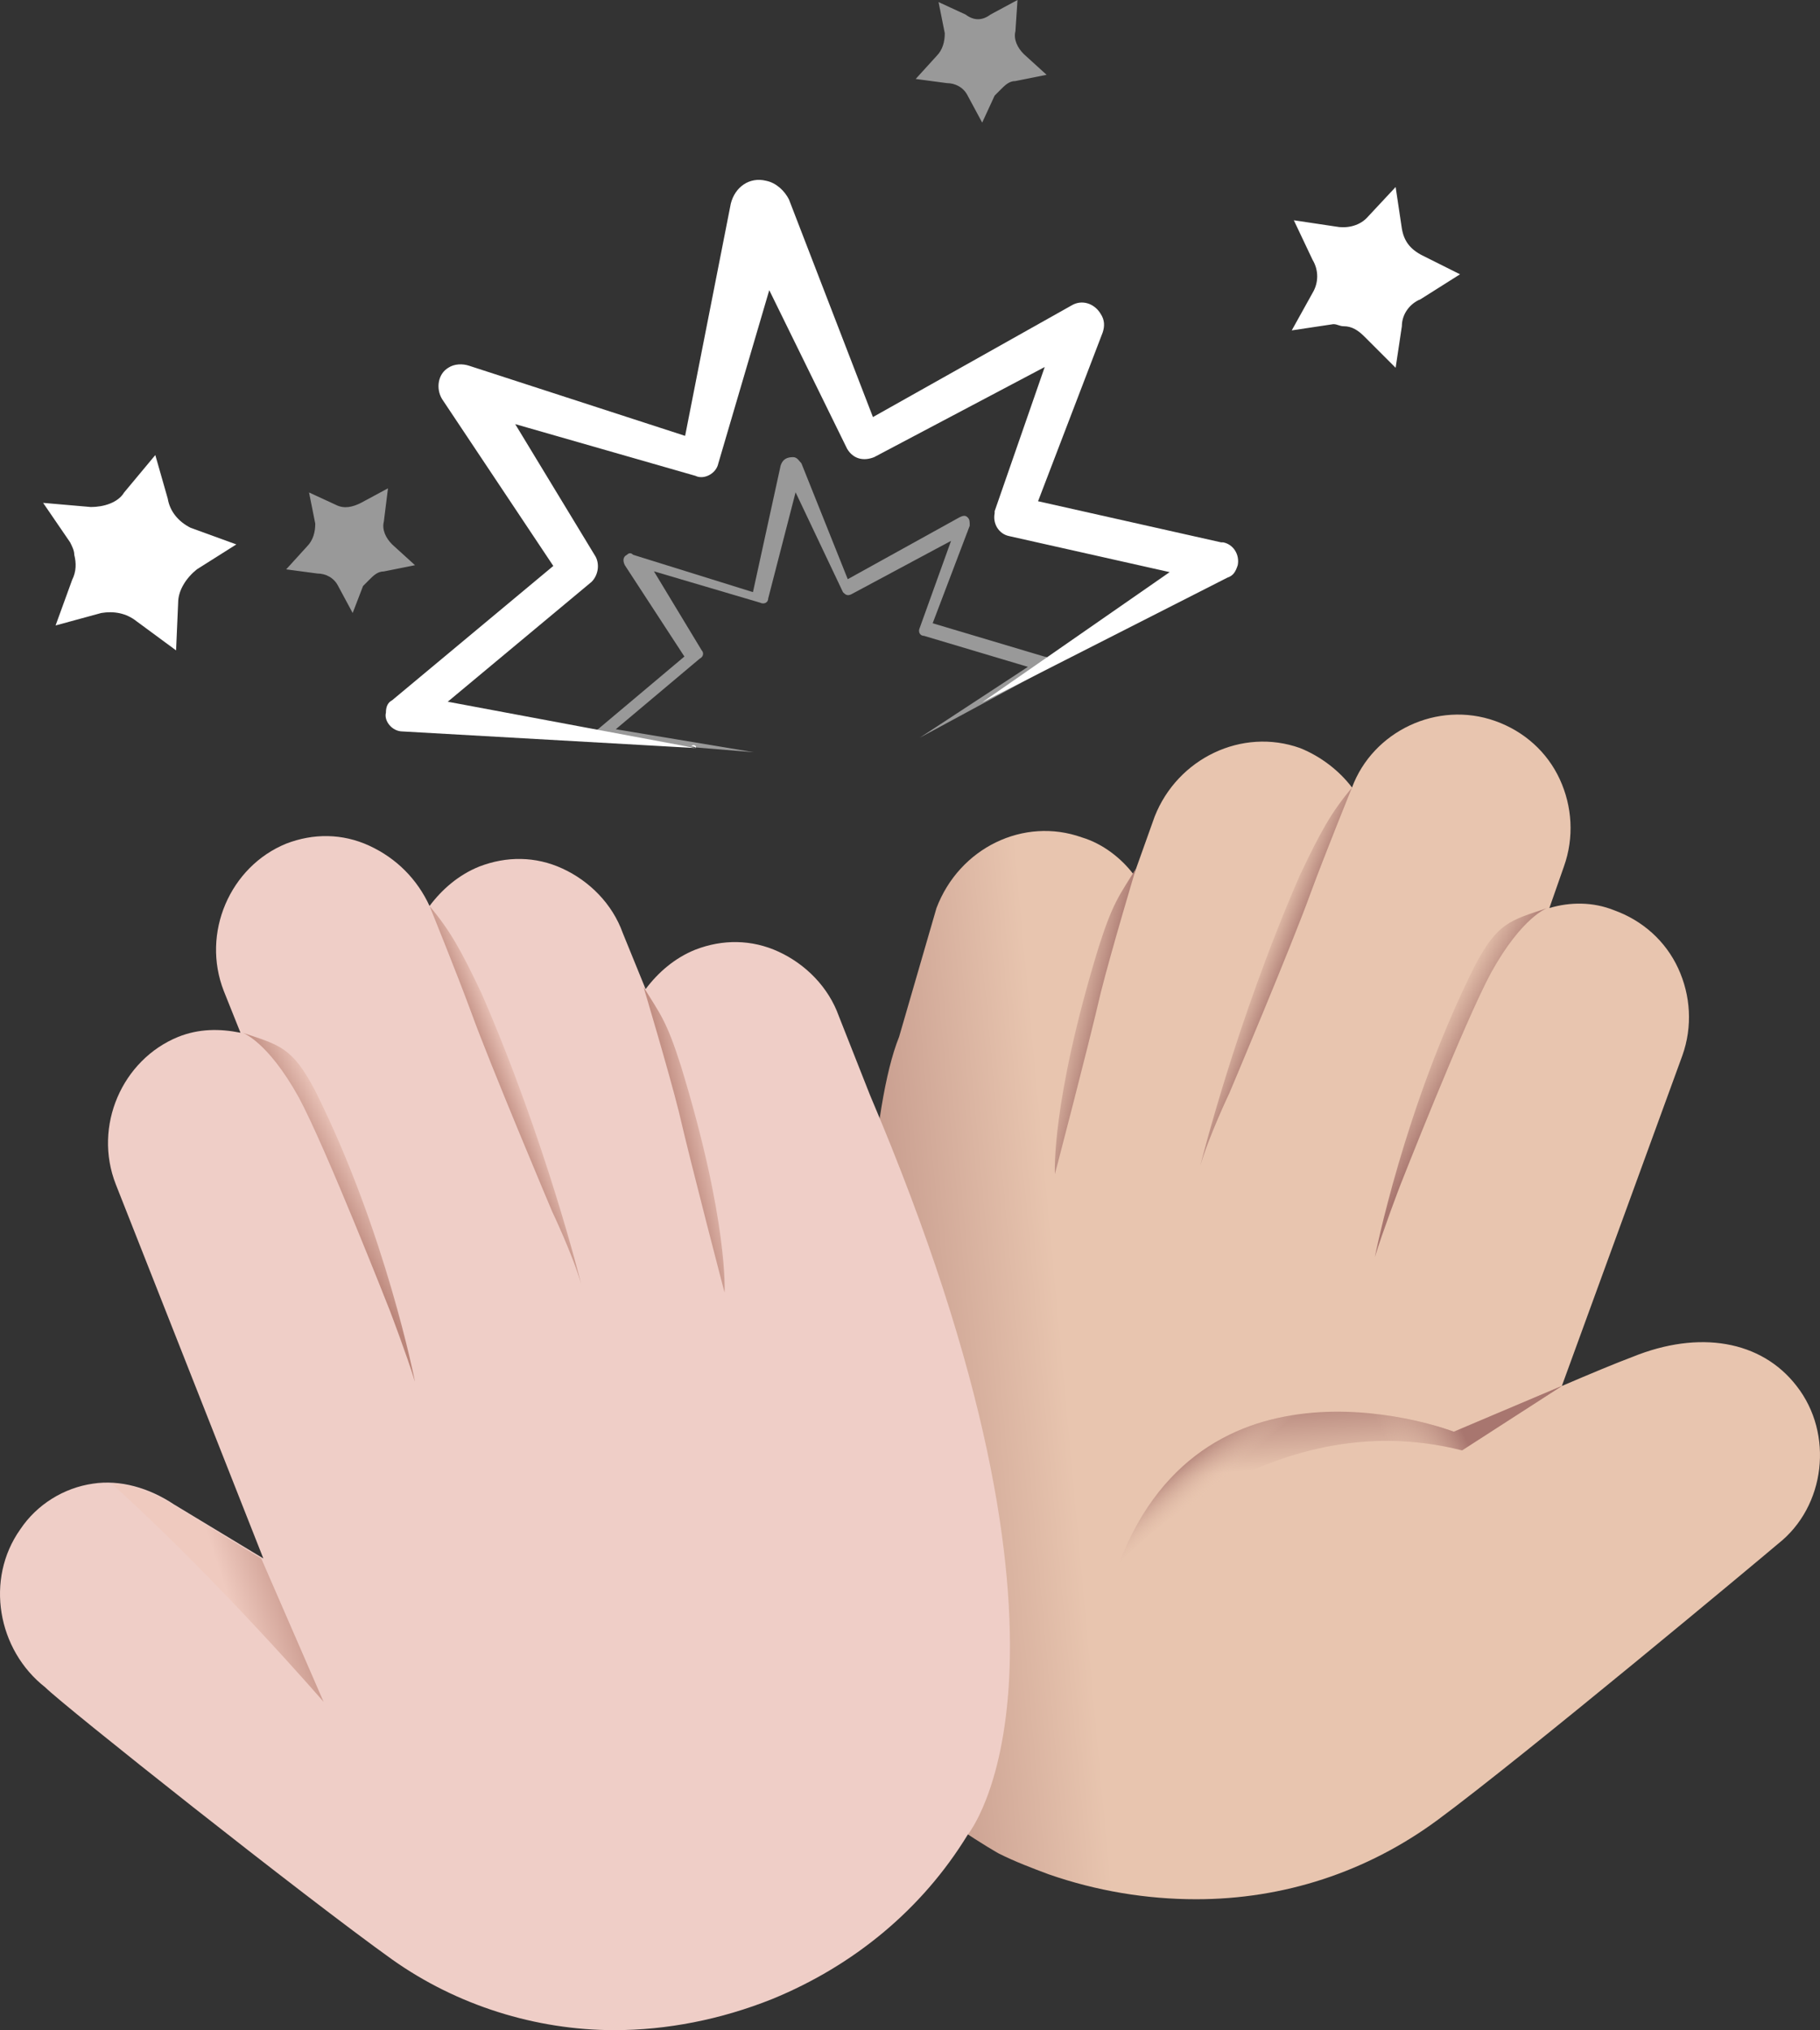 <?xml version="1.0" encoding="UTF-8"?>
<svg id="Layer_1" xmlns="http://www.w3.org/2000/svg" xmlns:xlink="http://www.w3.org/1999/xlink" version="1.1" viewBox="0 0 87.601 97.7">
  <rect x="0" y="0" width="87.601" height="97.7" fill="#333333" stroke="none"/>
  <!-- Generator: Adobe Illustrator 29.0.1, SVG Export Plug-In . SVG Version: 2.1.0 Build 192)  -->
  <defs>
    <linearGradient id="linear-gradient" x1="26.032" y1="1046.426" x2="51.104" y2="1044.107" gradientTransform="translate(0 -980)" gradientUnits="userSpaceOnUse">
      <stop offset=".36" stop-color="#a8766f"/>
      <stop offset="1" stop-color="#e8c5af"/>
    </linearGradient>
    <linearGradient id="linear-gradient1" x1="17.412" y1="1054.36" x2="10.864" y2="1056.522" gradientTransform="translate(0 -980)" gradientUnits="userSpaceOnUse">
      <stop offset=".36" stop-color="#ba8579"/>
      <stop offset="1" stop-color="#efcabf"/>
    </linearGradient>
    <linearGradient id="linear-gradient2" x1="14.897" y1="1038.602" x2="17.952" y2="1036.95" gradientTransform="translate(0 -980)" gradientUnits="userSpaceOnUse">
      <stop offset=".36" stop-color="#ba8579"/>
      <stop offset="1" stop-color="#efcabf"/>
    </linearGradient>
    <linearGradient id="linear-gradient3" x1="23.045" y1="1033.218" x2="25.357" y2="1032.282" gradientTransform="translate(0 -980)" gradientUnits="userSpaceOnUse">
      <stop offset=".36" stop-color="#ba8579"/>
      <stop offset="1" stop-color="#efcabf"/>
    </linearGradient>
    <linearGradient id="linear-gradient4" x1="31.423" y1="1035.195" x2="34.478" y2="1034.493" gradientTransform="translate(0 -980)" gradientUnits="userSpaceOnUse">
      <stop offset=".36" stop-color="#ba8579"/>
      <stop offset="1" stop-color="#efcabf"/>
    </linearGradient>
    <linearGradient id="linear-gradient5" x1="-3611.925" y1="1032.601" x2="-3608.87" y2="1030.95" gradientTransform="translate(-3540.673 -980) rotate(-180) scale(1 -1)" gradientUnits="userSpaceOnUse">
      <stop offset=".36" stop-color="#a8766f"/>
      <stop offset="1" stop-color="#e8c5af"/>
    </linearGradient>
    <linearGradient id="linear-gradient6" x1="-3603.331" y1="1027.499" x2="-3601.019" y2="1026.563" gradientTransform="translate(-3540.673 -980) rotate(-180) scale(1 -1)" gradientUnits="userSpaceOnUse">
      <stop offset=".36" stop-color="#a8766f"/>
      <stop offset="1" stop-color="#e8c5af"/>
    </linearGradient>
    <linearGradient id="linear-gradient7" x1="-3594.931" y1="1029.502" x2="-3591.876" y2="1028.8" gradientTransform="translate(-3540.673 -980) rotate(-180) scale(1 -1)" gradientUnits="userSpaceOnUse">
      <stop offset=".36" stop-color="#a8766f"/>
      <stop offset="1" stop-color="#e8c5af"/>
    </linearGradient>
    <linearGradient id="linear-gradient8" x1="63.98" y1="1042.354" x2="64.562" y2="1051.526" gradientTransform="translate(0 -980)" gradientUnits="userSpaceOnUse">
      <stop offset=".456" stop-color="#a8766f"/>
      <stop offset=".891" stop-color="#e8c5af"/>
    </linearGradient>
    <linearGradient id="linear-gradient9" x1="73.026" y1="1045.663" x2="65.595" y2="1049.048" gradientTransform="translate(0 -980)" gradientUnits="userSpaceOnUse">
      <stop offset=".456" stop-color="#a8766f"/>
      <stop offset=".891" stop-color="#e8c5af" stop-opacity="0"/>
    </linearGradient>
    <linearGradient id="linear-gradient10" x1="58.424" y1="1043.938" x2="62.638" y2="1048.781" gradientTransform="translate(0 -980)" gradientUnits="userSpaceOnUse">
      <stop offset=".566" stop-color="#a8766f"/>
      <stop offset=".891" stop-color="#e8c5af" stop-opacity="0"/>
    </linearGradient>
  </defs>
  <path d="M43.075,85.3c1.6,2,5,3.9,5,3.9.8.4,1.6.7,2.4,1,2.3.8,4.7,1.2,7.1,1.2,4.2,0,8.2-1.3,11.6-3.8,4.2-3.1,15.7-12.7,16.4-13.3,2.3-1.8,2.7-5.3.9-7.6-1.7-2.2-4.7-2.7-7.9-1.4-.8.3-2,.8-3.4,1.4l5.8-15.9c.5-1.4.4-2.9-.2-4.2s-1.7-2.3-3.1-2.8c-1-.4-2.1-.4-3.1-.1l.7-2c.5-1.4.4-2.9-.2-4.2s-1.7-2.3-3.1-2.8c-2.8-1-5.9.5-6.9,3.2-.6-.8-1.5-1.5-2.5-1.9-2.8-1-5.9.5-7,3.3l-1,2.8c-.6-.8-1.5-1.5-2.5-1.8-2.8-1-5.9.5-7,3.4l-1.8,6.2c-2.7,6.7-1.7,33.4-.2,35.4Z" fill="url(#linear-gradient)"/>
  <g>
    <path d="M41.875,52.7l-1.5-3.8c-.5-1.4-1.6-2.5-2.9-3.1-1.3-.6-2.7-.6-4-.1-1,.4-1.8,1.1-2.4,1.9l-1.1-2.7c-.5-1.4-1.6-2.5-2.9-3.1s-2.7-.6-4-.1c-1,.4-1.8,1.1-2.4,1.9-.6-1.3-1.6-2.3-2.9-2.9-1.3-.6-2.7-.6-4-.1-2.7,1.1-4.1,4.3-3,7.1l.8,2c-1-.2-2-.2-3,.2-2.7,1.1-4.1,4.3-3,7.1l7.1,18-4.3-2.6c-1.2-.8-2.6-1.2-3.9-1-1.4.2-2.7,1-3.5,2.2-1.7,2.4-1.1,5.8,1.2,7.6.9.9,12.5,10.1,16.7,13.1,3.1,2.2,6.9,3.4,10.7,3.4,2.5,0,5.1-.5,7.6-1.5,3.9-1.6,7.2-4.3,9.4-7.9,0,0,6.9-8.3-4.7-35.6Z" fill="#efcec7"/>
    <path d="M15.575,81.9l-3-6.9-4.3-2.6c-.6-.4-1.9-1-2.9-1,5.1,4.6,10.2,10.5,10.2,10.5Z" fill="url(#linear-gradient1)"/>
    <path d="M19.975,66.5s-1.4-7.2-4.8-14c-1.1-2.1-1.7-2.2-3.5-2.8h0s1.2.4,2.7,3.1c1.3,2.4,4.4,10.3,4.4,10.3,0,0,.8,2.1,1.2,3.4Z" fill="url(#linear-gradient2)"/>
    <path d="M27.975,61.8s-1.7-6.9-4.8-14c-1-2.1-1.5-3-2.5-4.2h0s1.3,3.2,2,5.1c.9,2.5,3.9,9.6,3.9,9.6,0,0,1,2.1,1.4,3.5Z" fill="url(#linear-gradient3)"/>
    <path d="M32.775,51.3c-.7-2.2-1-2.5-1.8-3.8,0,0,1.2,4,1.7,6,.6,2.6,2.2,8.7,2.2,8.7,0,0,.2-3.4-2.1-10.9Z" fill="url(#linear-gradient4)"/>
    <path d="M66.175,60.5s1.4-7.2,4.8-14c1.1-2.1,1.7-2.2,3.5-2.8h0s-1.2.4-2.7,3.1c-1.3,2.4-4.4,10.3-4.4,10.3,0,0-.8,2.1-1.2,3.4Z" fill="url(#linear-gradient5)"/>
    <path d="M57.775,56.1s1.7-6.9,4.8-14c1-2.1,1.5-3,2.5-4.2h0s-1.3,3.2-2,5.1c-.9,2.5-3.9,9.6-3.9,9.6,0,0-1,2.1-1.4,3.5Z" fill="url(#linear-gradient6)"/>
    <path d="M52.875,45.6c.7-2.2,1-2.5,1.8-3.8,0,0-1.2,4-1.7,6-.6,2.6-2.2,8.7-2.2,8.7,0,0-.2-3.4,2.1-10.9Z" fill="url(#linear-gradient7)"/>
    <path d="M75.175,66.7l-5.2,2.2s-11.9-4.6-16.1,6.3c0,0,7.1-7.8,16.5-5.4l4.8-3.1Z" fill="url(#linear-gradient8)"/>
    <path d="M75.175,66.7l-5.2,2.2s-11.9-4.6-16.1,6.3c0,0,7.1-7.8,16.5-5.4l4.8-3.1Z" fill="url(#linear-gradient9)"/>
    <path d="M75.175,66.7l-5.2,2.2s-11.9-4.6-16.1,6.3c0,0,7.1-7.8,16.5-5.4l4.8-3.1Z" fill="url(#linear-gradient10)"/>
  </g>
  <g id="Layer_5">
    <g id="Layer_51" data-name="Layer_5">
      <g id="Layer_2-2">
        <g id="Layer_1-2">
          <path d="M6.575,29.9c-.5-.4-1.1-.5-1.7-.4l-2.2.6.8-2.2c.2-.4.2-.8.1-1.2,0-.2-.1-.4-.2-.6l-1.3-1.9,2.3.2c.6,0,1.3-.2,1.6-.7l1.5-1.8.6,2.1c.1.6.5,1.1,1.1,1.4l2.2.8-1.9,1.2c-.5.4-.9,1-.9,1.6l-.1,2.3-1.9-1.4Z" fill="#fff"/>
        </g>
      </g>
    </g>
    <g id="Layer_52" data-name="Layer_5">
      <g id="Layer_2-21" data-name="Layer_2-2">
        <g id="Layer_1-21" data-name="Layer_1-2">
          <path d="M68.375,14.4c-.5.2-.9.7-.9,1.3l-.3,2-1.5-1.5c-.3-.3-.6-.5-1-.5-.2,0-.3-.1-.5-.1l-2,.3,1-1.8c.3-.5.3-1.1,0-1.6l-.9-1.9,2,.3c.5.1,1.1,0,1.5-.4l1.4-1.5.3,2c.1.6.4,1,1,1.3l1.8.9-1.9,1.2Z" fill="#fff"/>
        </g>
      </g>
    </g>
    <g>
      <g id="Layer_53" data-name="Layer_5">
        <g id="Layer_2-22" data-name="Layer_2-2">
          <g id="Layer_1-22" data-name="Layer_1-2">
            <path d="M18.475,25.1c-.1.4.1.8.4,1.1l1.1,1-1.5.3c-.3,0-.5.2-.7.4l-.3.3-.5,1.3-.7-1.3c-.2-.4-.6-.6-1-.6l-1.5-.2,1-1.1c.3-.3.4-.7.4-1.1l-.3-1.5,1.3.6c.4.2.8.1,1.2-.1l1.3-.7-.2,1.6Z" fill="#fff" opacity=".5"/>
          </g>
        </g>
      </g>
      <g id="Layer_54" data-name="Layer_5">
        <g id="Layer_2-23" data-name="Layer_2-2">
          <g id="Layer_1-23" data-name="Layer_1-2">
            <path d="M48.875,1.5c-.1.4.1.8.4,1.1l1.1,1-1.5.3c-.3,0-.5.2-.7.4-.1.1-.2.2-.3.3l-.6,1.3-.7-1.3c-.2-.4-.6-.6-1-.6l-1.5-.2,1-1.1c.3-.3.4-.7.4-1.1l-.3-1.5,1.3.6c.4.3.8.3,1.2,0l1.3-.7-.1,1.5Z" fill="#fff" opacity=".5"/>
          </g>
        </g>
      </g>
      <path d="M33.475,36l-14.1-.8c-.5,0-.9-.5-.8-.9,0-.3.1-.5.3-.6h0l8.4-7-.2,1.2-5.8-8.7c-.3-.5-.2-1.2.3-1.5.3-.2.7-.2,1-.1l11.4,3.7-1.2.7,2.4-12.2c.2-.8.9-1.3,1.7-1.1.5.1.9.5,1.1.9l4.4,11.4-1.3-.4,10.5-5.9c.5-.3,1.1-.1,1.4.4.2.3.2.6.1.9l-3.6,9.4-.5-1.5,9.8,2.2h.1c.5.1.8.6.7,1.1-.1.3-.2.5-.5.6l-11.8,6h-.1.1l10.8-7.5.3,1.7-9.8-2.2c-.5-.1-.8-.6-.7-1.1v-.1h0l3.3-9.5,1.5,1.3-10.6,5.6c-.5.2-1,.1-1.3-.4h0l-5.4-11,2.7-.2-3.5,11.9h0c-.1.5-.7.8-1.1.6l-11.5-3.3,1.3-1.7,5.4,8.9h0c.2.4.1.9-.2,1.2l-8.4,7-.5-1.6,13.9,2.6c.1-.1-.1-.2-.2-.1.1,0,.3.1.2.1Z" fill="#fff"/>
      <path d="M36.275,36.2l-7.3-.6c-.2,0-.3-.2-.3-.3s0-.2.1-.2h0l4.4-3.7-.1.4-3-4.6c-.1-.2-.1-.4.1-.5.1-.1.2-.1.3,0l6.1,1.9-.4.2,1.4-6.4c.1-.3.3-.4.6-.4.2,0,.3.2.4.3l2.4,6-.4-.3,5.6-3.1c.2-.1.3-.1.4,0s.1.2.1.4l-1.9,5-.2-.4,5.7,1.7h0c.2,0,.3.2.2.4,0,.1-.1.1-.1.2l-6.1,3.3h0l5.8-3.8.1.6-5.7-1.7c-.2,0-.3-.2-.2-.4h0l1.8-5,.5.4-5.6,3c-.2.1-.3,0-.4-.1h0l-2.8-5.9h.8l-1.6,6.2h0c0,.2-.2.3-.4.2h0l-6.1-1.8.7-.2,2.6,4.3c.1.1.1.3-.1.4l-4.4,3.7-.2-.4,7.2,1.2q.1-.1,0,0,.1,0,0,0Z" fill="#fff" opacity=".5"/>
    </g>
  </g>
</svg>